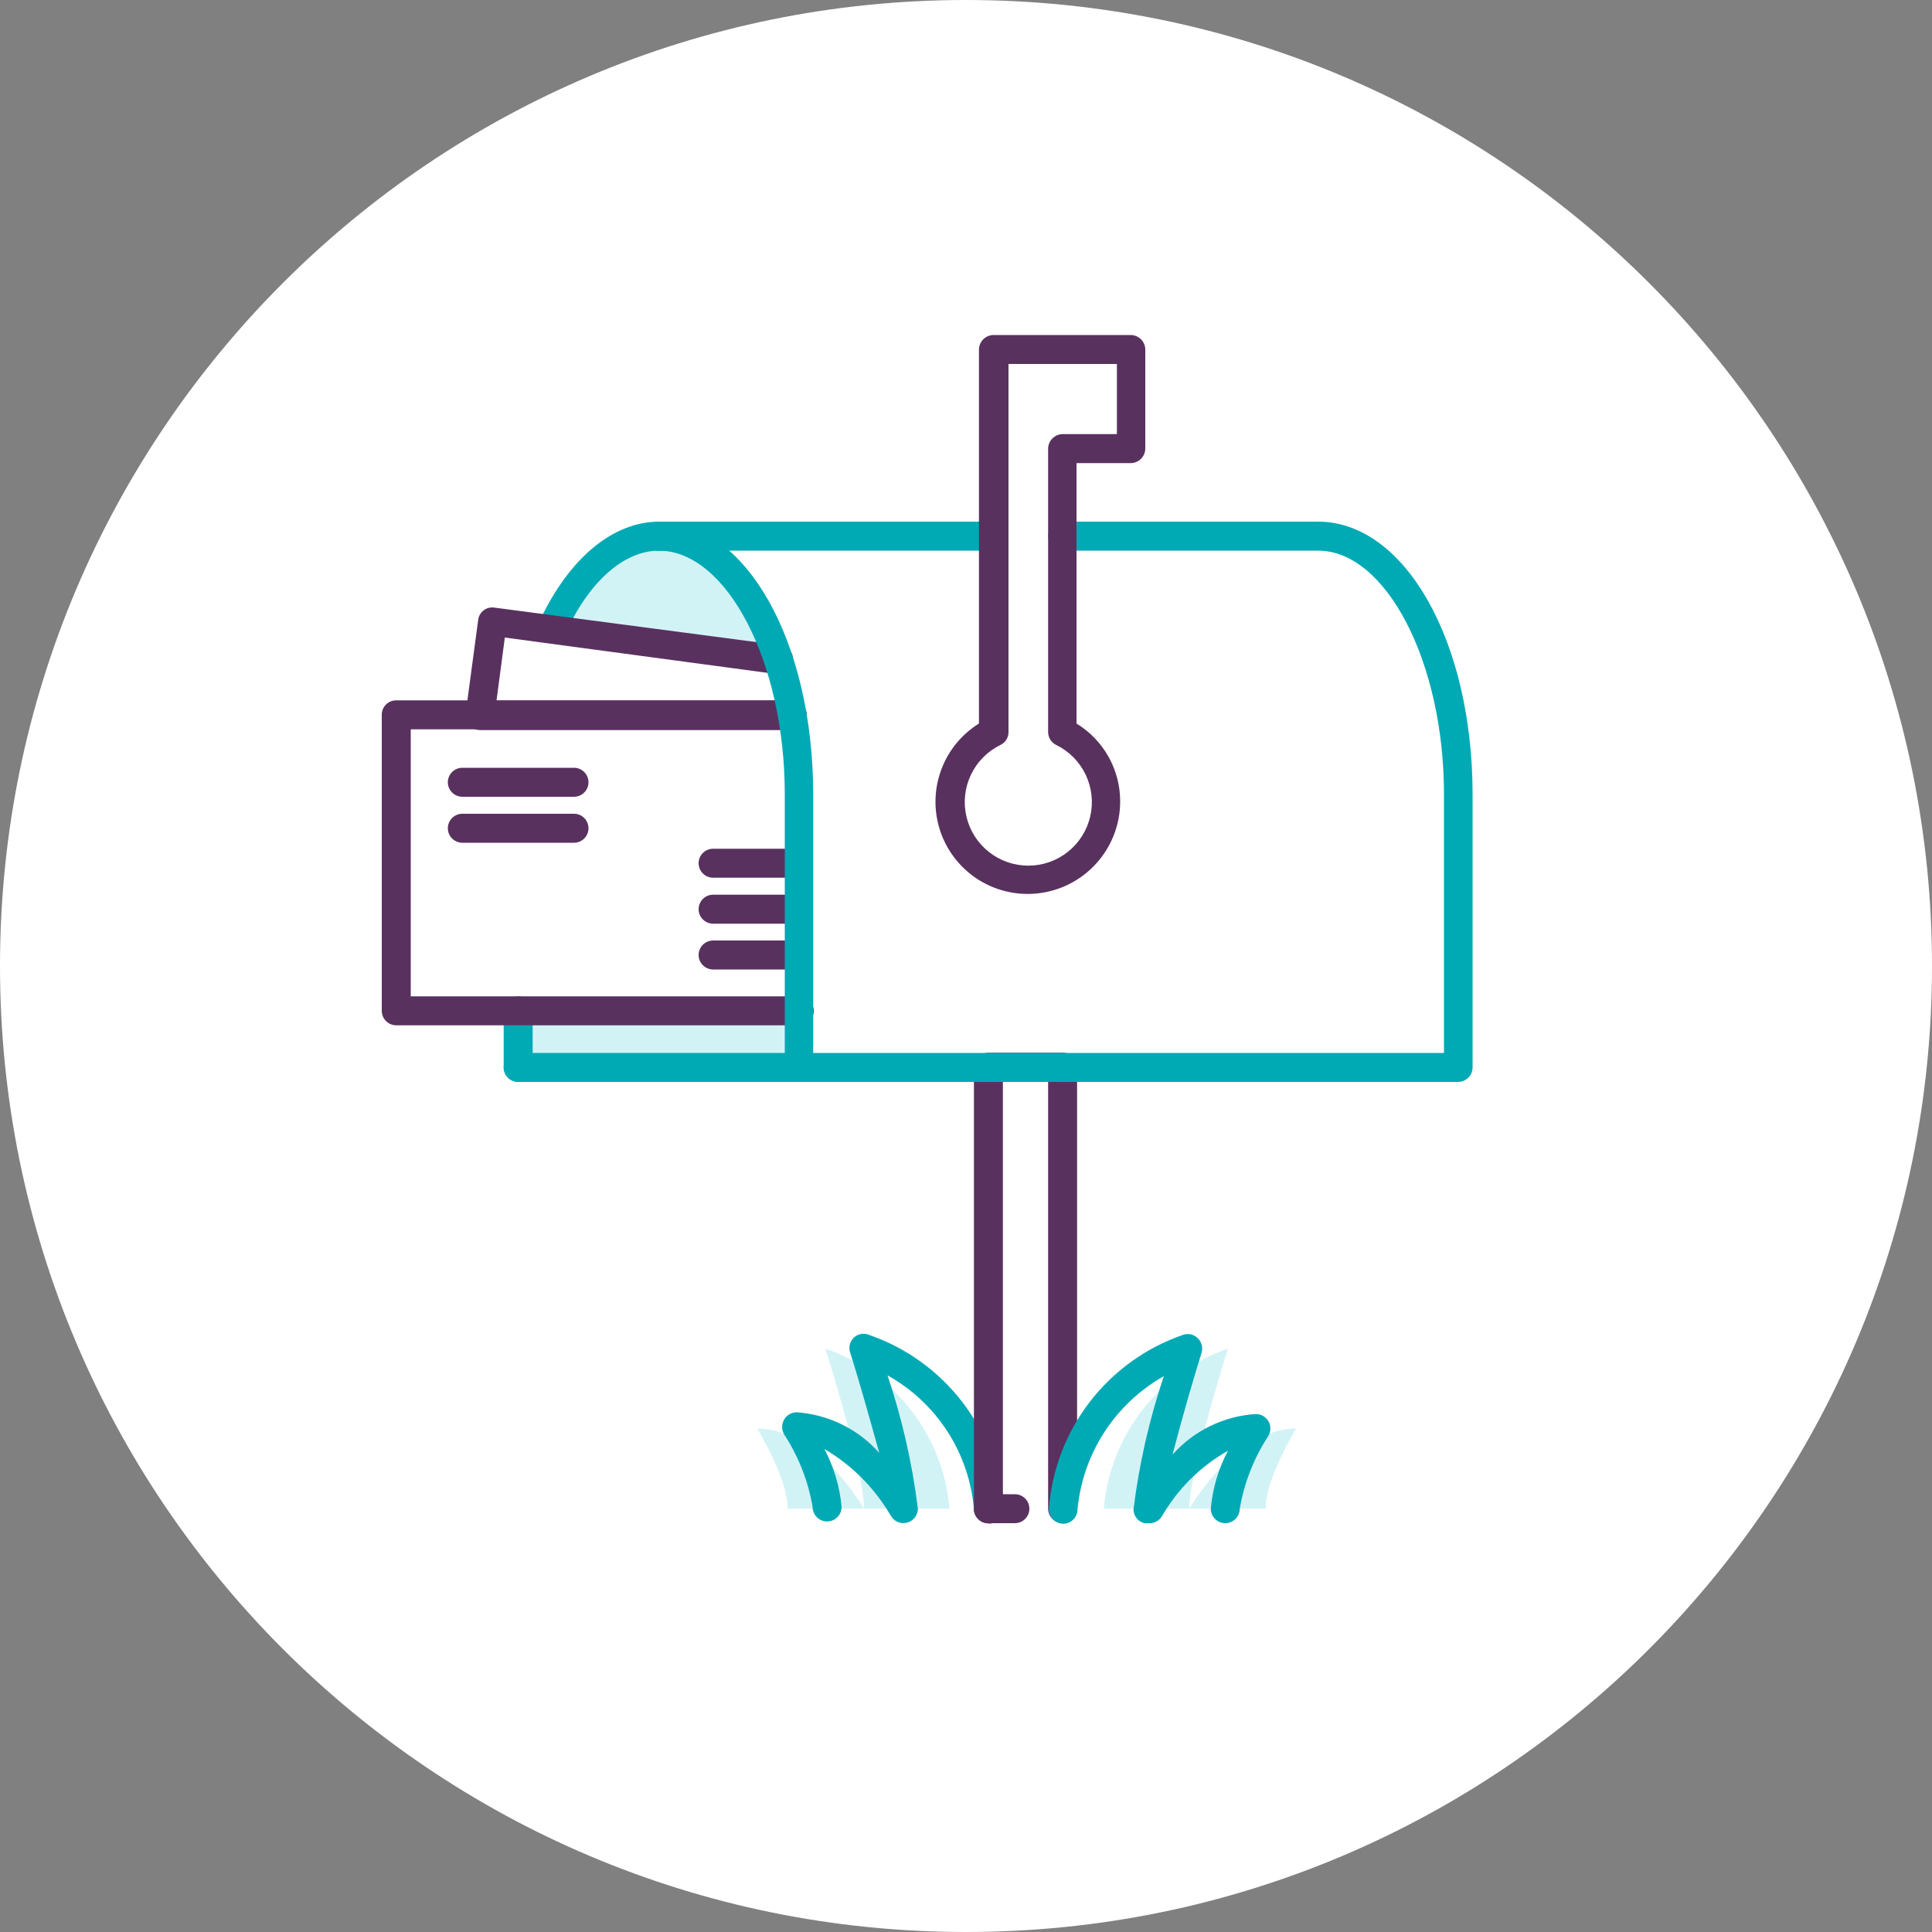 <svg width="100" height="100" viewBox="0 0 100 100" fill="none" xmlns="http://www.w3.org/2000/svg">
<rect x="0" y="0" width="100" height="100" fill="#808080" stroke="none"/>
<g clip-path="url(#clip0_1127_2394)">
<path d="M50 100C77.614 100 100 77.614 100 50C100 22.386 77.614 0 50 0C22.386 0 0 22.386 0 50C0 77.614 22.386 100 50 100Z" fill="white"/>
<path d="M49.15 78.09C48.992 76.235 48.301 74.466 47.16 72.995C46.019 71.524 44.477 70.415 42.72 69.8C42.72 69.8 44.72 76.12 44.72 78.09C44.72 78.09 42.35 73.94 39.19 73.94C39.19 73.94 40.77 76.51 40.77 78.09" fill="#D2F3F6"/>
<path d="M57.13 78.09C57.288 76.235 57.979 74.466 59.12 72.995C60.261 71.524 61.803 70.415 63.56 69.8C63.56 69.8 61.56 76.12 61.56 78.09C61.56 78.09 63.93 73.94 67.09 73.94C67.09 73.94 65.51 76.51 65.51 78.09" fill="#D2F3F6"/>
<path d="M34.62 27.75H33.56C31.33 27.75 29.33 29.6 28 32.52L40.3 34.15L41 37L41.35 52.28H26.29V55.2H41.9V41.11C41.9 33.73 38.64 27.75 34.62 27.75Z" fill="#D2F3F6"/>
<path d="M28.63 33C28.519 32.996 28.41 32.969 28.31 32.92C28.158 32.828 28.043 32.686 27.986 32.517C27.929 32.349 27.934 32.165 28 32C29.51 28.85 31.75 27 34.13 27C34.329 27 34.52 27.079 34.66 27.22C34.801 27.36 34.88 27.551 34.88 27.75C34.88 27.949 34.801 28.14 34.66 28.28C34.52 28.421 34.329 28.5 34.13 28.5C32.35 28.5 30.6 29.99 29.35 32.6C29.281 32.729 29.177 32.835 29.049 32.906C28.921 32.977 28.776 33.01 28.63 33Z" fill="#00AAB5"/>
<path d="M26.82 56C26.622 55.998 26.433 55.918 26.293 55.778C26.152 55.637 26.073 55.448 26.07 55.25V52.32C26.07 52.121 26.149 51.93 26.29 51.79C26.43 51.649 26.621 51.57 26.82 51.57C27.019 51.57 27.21 51.649 27.35 51.79C27.491 51.93 27.57 52.121 27.57 52.32V55.24C27.57 55.44 27.491 55.632 27.351 55.774C27.211 55.916 27.02 55.997 26.82 56Z" fill="#00AAB5"/>
<path d="M51.16 78.84C50.965 78.84 50.777 78.764 50.637 78.627C50.497 78.491 50.415 78.305 50.41 78.11C50.289 76.679 49.818 75.299 49.038 74.093C48.259 72.886 47.195 71.889 45.94 71.19C46.692 73.432 47.218 75.743 47.51 78.09C47.509 78.255 47.454 78.415 47.353 78.545C47.252 78.675 47.111 78.769 46.952 78.811C46.792 78.853 46.624 78.842 46.471 78.778C46.319 78.715 46.192 78.603 46.11 78.46C45.281 77.03 44.096 75.838 42.67 75C43.164 75.931 43.467 76.951 43.56 78C43.56 78.199 43.481 78.39 43.34 78.53C43.2 78.671 43.009 78.75 42.81 78.75C42.611 78.75 42.42 78.671 42.28 78.53C42.139 78.39 42.06 78.199 42.06 78C41.832 76.663 41.331 75.386 40.59 74.25C40.522 74.136 40.485 74.005 40.483 73.872C40.48 73.739 40.514 73.607 40.578 73.49C40.643 73.374 40.738 73.276 40.852 73.208C40.966 73.139 41.097 73.102 41.23 73.1C42.877 73.211 44.414 73.966 45.51 75.2C45 73.36 44.36 71.1 44 70C43.958 69.866 43.954 69.723 43.99 69.586C44.025 69.45 44.098 69.327 44.2 69.23C44.306 69.132 44.438 69.067 44.581 69.044C44.723 69.021 44.869 69.04 45 69.1C46.906 69.762 48.576 70.966 49.806 72.565C51.035 74.165 51.77 76.088 51.92 78.1C51.923 78.199 51.906 78.297 51.871 78.389C51.836 78.481 51.782 78.565 51.715 78.636C51.647 78.708 51.566 78.765 51.476 78.805C51.386 78.846 51.289 78.868 51.19 78.87L51.16 78.84Z" fill="#00AAB5"/>
<path d="M41.37 53.07H20.51C20.311 53.07 20.12 52.991 19.98 52.85C19.839 52.71 19.76 52.519 19.76 52.32V37C19.759 36.901 19.777 36.803 19.814 36.712C19.852 36.62 19.907 36.537 19.977 36.467C20.047 36.397 20.13 36.342 20.221 36.304C20.313 36.267 20.411 36.249 20.51 36.25H41C41.199 36.25 41.39 36.329 41.53 36.47C41.671 36.61 41.75 36.801 41.75 37C41.75 37.199 41.671 37.39 41.53 37.53C41.39 37.671 41.199 37.75 41 37.75H21.26V51.57H41.37C41.569 51.57 41.76 51.649 41.9 51.79C42.041 51.93 42.12 52.121 42.12 52.32C42.12 52.519 42.041 52.71 41.9 52.85C41.76 52.991 41.569 53.07 41.37 53.07Z" fill="#59315F"/>
<path d="M41 37.79H24.85C24.743 37.789 24.637 37.766 24.54 37.722C24.443 37.678 24.356 37.613 24.285 37.533C24.214 37.453 24.161 37.358 24.129 37.256C24.097 37.154 24.087 37.046 24.1 36.94L24.75 32.09C24.761 31.992 24.792 31.897 24.84 31.811C24.889 31.725 24.955 31.65 25.033 31.59C25.112 31.53 25.201 31.487 25.297 31.463C25.393 31.439 25.493 31.435 25.59 31.45L40.4 33.4C40.598 33.427 40.777 33.531 40.898 33.689C41.019 33.847 41.072 34.047 41.045 34.245C41.019 34.443 40.915 34.622 40.756 34.743C40.598 34.864 40.398 34.917 40.2 34.89L26.13 33L25.7 36.26H41C41.199 36.26 41.39 36.339 41.53 36.48C41.671 36.62 41.75 36.811 41.75 37.01C41.75 37.209 41.671 37.4 41.53 37.54C41.39 37.681 41.199 37.76 41 37.76V37.79Z" fill="#59315F"/>
<path d="M55 78.84C54.802 78.838 54.613 78.758 54.473 78.618C54.333 78.477 54.253 78.288 54.25 78.09V56H51.91V78.1C51.91 78.299 51.831 78.49 51.691 78.63C51.55 78.771 51.359 78.85 51.16 78.85C50.961 78.85 50.77 78.771 50.63 78.63C50.489 78.49 50.41 78.299 50.41 78.1V55.24C50.41 55.041 50.489 54.85 50.63 54.71C50.77 54.569 50.961 54.49 51.16 54.49H55C55.099 54.489 55.197 54.507 55.289 54.544C55.38 54.582 55.464 54.637 55.533 54.707C55.603 54.777 55.659 54.86 55.696 54.952C55.733 55.043 55.752 55.141 55.75 55.24V78.09C55.75 78.289 55.671 78.48 55.531 78.62C55.39 78.761 55.199 78.84 55 78.84Z" fill="#59315F"/>
<path d="M29.71 41.24H23.93C23.731 41.24 23.541 41.161 23.4 41.02C23.259 40.88 23.18 40.689 23.18 40.49C23.18 40.291 23.259 40.1 23.4 39.96C23.541 39.819 23.731 39.74 23.93 39.74H29.71C29.909 39.74 30.1 39.819 30.241 39.96C30.381 40.1 30.46 40.291 30.46 40.49C30.46 40.689 30.381 40.88 30.241 41.02C30.1 41.161 29.909 41.24 29.71 41.24Z" fill="#59315F"/>
<path d="M29.71 43.62H23.93C23.731 43.62 23.541 43.541 23.4 43.4C23.259 43.26 23.18 43.069 23.18 42.87C23.18 42.671 23.259 42.48 23.4 42.34C23.541 42.199 23.731 42.12 23.93 42.12H29.71C29.909 42.12 30.1 42.199 30.241 42.34C30.381 42.48 30.46 42.671 30.46 42.87C30.46 43.069 30.381 43.26 30.241 43.4C30.1 43.541 29.909 43.62 29.71 43.62Z" fill="#59315F"/>
<path d="M41.09 45.43H36.91C36.711 45.43 36.52 45.351 36.38 45.21C36.239 45.07 36.16 44.879 36.16 44.68C36.16 44.481 36.239 44.29 36.38 44.15C36.52 44.009 36.711 43.93 36.91 43.93H41.09C41.289 43.93 41.48 44.009 41.62 44.15C41.761 44.29 41.84 44.481 41.84 44.68C41.84 44.879 41.761 45.07 41.62 45.21C41.48 45.351 41.289 45.43 41.09 45.43Z" fill="#59315F"/>
<path d="M41.09 47.81H36.91C36.711 47.81 36.52 47.731 36.38 47.59C36.239 47.45 36.16 47.259 36.16 47.06C36.16 46.861 36.239 46.67 36.38 46.53C36.52 46.389 36.711 46.31 36.91 46.31H41.09C41.289 46.31 41.48 46.389 41.62 46.53C41.761 46.67 41.84 46.861 41.84 47.06C41.84 47.259 41.761 47.45 41.62 47.59C41.48 47.731 41.289 47.81 41.09 47.81Z" fill="#59315F"/>
<path d="M41.09 50.18H36.91C36.711 50.18 36.52 50.101 36.38 49.96C36.239 49.82 36.16 49.629 36.16 49.43C36.16 49.231 36.239 49.04 36.38 48.9C36.52 48.759 36.711 48.68 36.91 48.68H41.09C41.289 48.68 41.48 48.759 41.62 48.9C41.761 49.04 41.84 49.231 41.84 49.43C41.84 49.629 41.761 49.82 41.62 49.96C41.48 50.101 41.289 50.18 41.09 50.18Z" fill="#59315F"/>
<path d="M41.37 56H26.82C26.621 56 26.43 55.921 26.29 55.781C26.149 55.64 26.07 55.449 26.07 55.25C26.07 55.051 26.149 54.86 26.29 54.72C26.43 54.579 26.621 54.5 26.82 54.5H40.62V41.11C40.62 34.27 37.62 28.5 34.09 28.5C33.891 28.5 33.7 28.421 33.56 28.28C33.419 28.14 33.34 27.949 33.34 27.75C33.34 27.551 33.419 27.36 33.56 27.22C33.7 27.079 33.891 27 34.09 27C38.59 27 42.09 33.2 42.09 41.11V55.24C42.09 55.435 42.016 55.622 41.882 55.764C41.748 55.905 41.565 55.99 41.37 56Z" fill="#00AAB5"/>
<path d="M75.49 56H41.37C41.171 56 40.98 55.921 40.84 55.781C40.699 55.64 40.62 55.449 40.62 55.25C40.62 55.051 40.699 54.86 40.84 54.72C40.98 54.579 41.171 54.5 41.37 54.5H74.74V41.11C74.74 34.27 71.74 28.5 68.22 28.5H55C54.801 28.5 54.61 28.421 54.47 28.28C54.329 28.14 54.25 27.949 54.25 27.75C54.25 27.551 54.329 27.36 54.47 27.22C54.61 27.079 54.801 27 55 27H68.22C72.72 27 76.22 33.2 76.22 41.11V55.24C76.223 55.437 76.148 55.628 76.011 55.77C75.874 55.912 75.687 55.995 75.49 56Z" fill="#00AAB5"/>
<path d="M51.29 28.5H34.09C33.891 28.5 33.7 28.421 33.56 28.28C33.419 28.14 33.34 27.949 33.34 27.75C33.34 27.551 33.419 27.36 33.56 27.22C33.7 27.079 33.891 27 34.09 27H51.29C51.489 27 51.68 27.079 51.82 27.22C51.961 27.36 52.04 27.551 52.04 27.75C52.04 27.949 51.961 28.14 51.82 28.28C51.68 28.421 51.489 28.5 51.29 28.5Z" fill="#00AAB5"/>
<path d="M53.2 46.27C52.163 46.272 51.153 45.936 50.324 45.313C49.495 44.689 48.891 43.812 48.605 42.815C48.319 41.818 48.366 40.755 48.739 39.787C49.111 38.819 49.789 37.998 50.67 37.45V18.09C50.673 17.892 50.753 17.703 50.893 17.563C51.033 17.422 51.222 17.343 51.42 17.34H58.53C58.728 17.343 58.918 17.422 59.058 17.563C59.198 17.703 59.278 17.892 59.28 18.09V23.22C59.278 23.418 59.198 23.608 59.058 23.748C58.918 23.888 58.728 23.968 58.53 23.97H55.72V37.45C56.406 37.869 56.974 38.456 57.37 39.157C57.765 39.857 57.975 40.646 57.98 41.45C57.984 42.081 57.864 42.706 57.625 43.29C57.387 43.874 57.035 44.405 56.591 44.853C56.147 45.301 55.619 45.657 55.037 45.9C54.455 46.143 53.831 46.269 53.2 46.27ZM52.2 18.84V37.89C52.202 38.03 52.163 38.168 52.089 38.287C52.014 38.406 51.907 38.501 51.78 38.56C51.112 38.887 50.574 39.43 50.255 40.102C49.935 40.773 49.852 41.533 50.02 42.257C50.188 42.982 50.596 43.628 51.178 44.091C51.76 44.554 52.481 44.806 53.225 44.806C53.969 44.806 54.691 44.554 55.273 44.091C55.855 43.628 56.263 42.982 56.431 42.257C56.598 41.533 56.515 40.773 56.196 40.102C55.876 39.43 55.338 38.887 54.67 38.56C54.545 38.499 54.439 38.403 54.365 38.285C54.291 38.167 54.251 38.03 54.25 37.89V23.22C54.253 23.022 54.333 22.833 54.473 22.693C54.613 22.552 54.802 22.473 55 22.47H57.81V18.84H52.2Z" fill="#59315F"/>
<path d="M52.53 78.84H51.16C50.961 78.84 50.77 78.761 50.63 78.62C50.489 78.48 50.41 78.289 50.41 78.09C50.41 77.891 50.489 77.7 50.63 77.56C50.77 77.419 50.961 77.34 51.16 77.34H52.53C52.729 77.34 52.92 77.419 53.06 77.56C53.201 77.7 53.28 77.891 53.28 78.09C53.28 78.289 53.201 78.48 53.06 78.62C52.92 78.761 52.729 78.84 52.53 78.84Z" fill="#59315F"/>
<path d="M59.42 78.84H59.23C59.07 78.8 58.928 78.707 58.826 78.577C58.724 78.446 58.67 78.285 58.67 78.12C58.961 75.776 59.487 73.468 60.24 71.23C58.993 71.936 57.935 72.933 57.156 74.136C56.378 75.339 55.902 76.713 55.77 78.14C55.769 78.237 55.748 78.333 55.71 78.422C55.672 78.512 55.616 78.593 55.546 78.66C55.477 78.728 55.394 78.782 55.304 78.817C55.214 78.853 55.117 78.871 55.02 78.87C54.822 78.862 54.635 78.777 54.498 78.633C54.362 78.49 54.287 78.298 54.29 78.1C54.44 76.088 55.175 74.165 56.404 72.565C57.634 70.966 59.304 69.762 61.21 69.1C61.342 69.048 61.485 69.036 61.624 69.064C61.762 69.093 61.889 69.161 61.99 69.26C62.093 69.356 62.167 69.48 62.202 69.616C62.238 69.752 62.234 69.896 62.19 70.03C61.85 71.1 61.19 73.36 60.69 75.29C61.793 74.049 63.343 73.294 65 73.19C65.135 73.189 65.267 73.224 65.383 73.292C65.5 73.36 65.596 73.458 65.661 73.575C65.727 73.693 65.759 73.826 65.755 73.96C65.752 74.095 65.712 74.226 65.64 74.34C64.899 75.476 64.398 76.753 64.17 78.09C64.17 78.289 64.091 78.48 63.95 78.62C63.81 78.761 63.619 78.84 63.42 78.84C63.221 78.84 63.03 78.761 62.89 78.62C62.749 78.48 62.67 78.289 62.67 78.09C62.762 77.04 63.065 76.02 63.56 75.09C62.132 75.899 60.947 77.077 60.13 78.5C60.054 78.616 59.948 78.709 59.823 78.769C59.697 78.829 59.558 78.854 59.42 78.84Z" fill="#00AAB5"/>
</g>
<defs>
<clipPath id="clip0_1127_2394">
<rect width="100" height="100" fill="white"/>
</clipPath>
</defs>
</svg>
